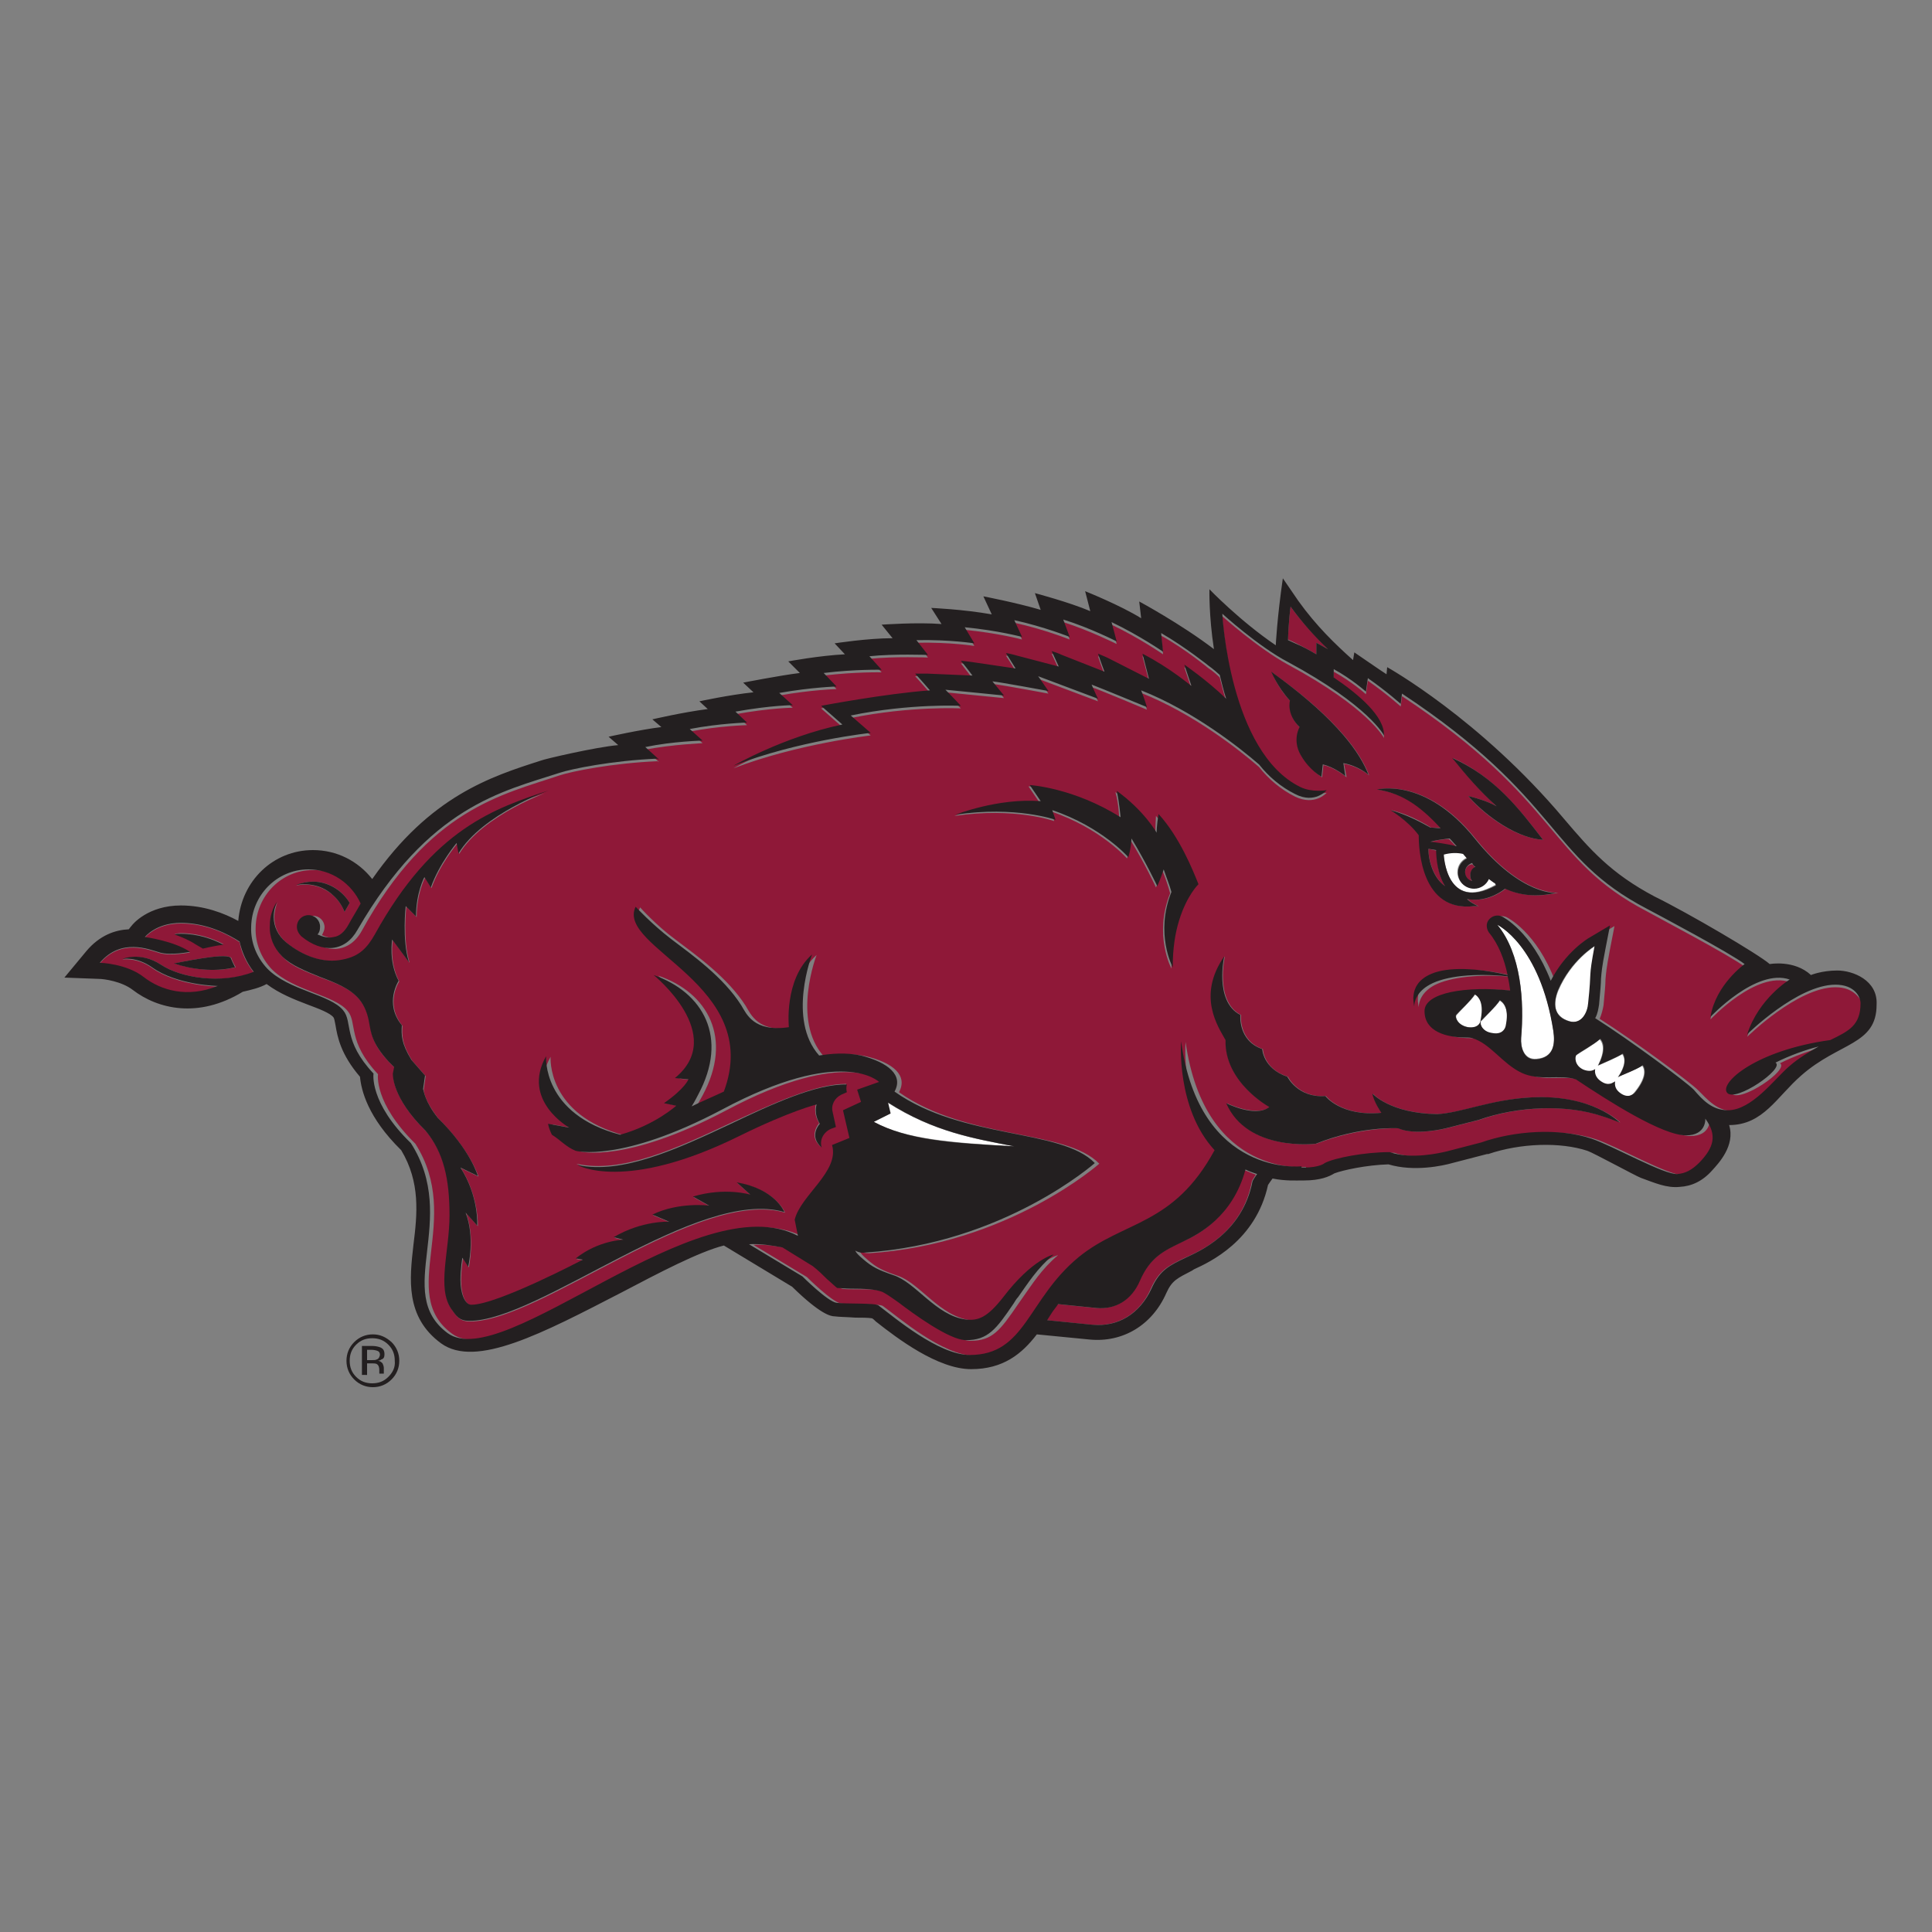 <?xml version="1.0" encoding="utf-8"?>
<!-- Generator: Adobe Illustrator 23.0.4, SVG Export Plug-In . SVG Version: 6.00 Build 0)  -->
<svg version="1.1" id="Layer_1" xmlns="http://www.w3.org/2000/svg" xmlns:xlink="http://www.w3.org/1999/xlink" x="0px" y="0px"
	 viewBox="0 0 300 300" style="enable-background:new 0 0 300 300;" xml:space="preserve">
<rect x="0" y="0" width="300" height="300" fill="#808080" stroke="none"/>
<style type="text/css">
	.st0{fill:#FFFFFF;}
	.st1{fill:#8F1838;}
	.st2{fill:#231F20;}
</style>
<g>
	<g>
		<path class="st0" d="M255,165.5c-1,0.6-2.9,1.3-3.8,1.8c1.2-1.8,1.2-2.9,0.7-3.6c-1,0.6-2.9,1.4-3.8,1.8c1.1-2.2,0.9-3.4,0.3-4.1
			c-1,0.9-3,2-3.7,2.5c-0.3,0.3-0.4,1.7,1.1,2.3c0.8,0.4,1.4,0.2,1.8-0.1c-0.1,0.5,0,1.4,0.9,1.9c1,0.6,1.7,0.3,2.1,0
			c-0.1,0.5,0.1,1.3,0.9,1.9c1.2,0.8,2,0.1,2.3-0.3C255.5,167.5,255.5,166.2,255,165.5z"/>
		<path class="st0" d="M232.5,143.6c3.7,4.4,4.2,11.9,3.7,17.5c-0.1,1.4,0.4,3.5,2.4,3.3c2.7-0.2,2.9-2.4,2.6-4.4
			C239.2,146.8,232.5,143.6,232.5,143.6z"/>
		<path class="st0" d="M246.7,155.8c0.6-5.6,0-3.5,1-8.9c0,0-3.7,2.2-5.7,6.9c-0.8,1.9-0.9,4,1.8,4.8
			C245.6,159.1,246.5,157.2,246.7,155.8z"/>
		<path class="st0" d="M232.9,155.4c-0.7,1-2.4,2.6-2.9,3.2c-0.3,0.3,0.1,1.6,1.8,1.9c1.5,0.3,2-0.6,2.1-1.1
			C234.3,157,233.7,155.9,232.9,155.4z"/>
		<path class="st0" d="M232.2,137.4c0,0,0-0.1-0.1-0.3c-0.3-0.2-0.6-0.4-1-0.7c-0.4,0.9-1.2,1.5-2.3,1.5c-1.4,0-2.5-1.1-2.5-2.5
			c0-1,0.6-1.8,1.4-2.2c-0.2-0.2-0.4-0.5-0.6-0.7c-0.9-0.2-1.9-0.2-3,0.1C224.2,132.7,224.5,141.7,232.2,137.4z"/>
		<path class="st0" d="M229.1,154.4c-0.7,1-2.4,2.6-2.9,3.2c-0.3,0.3,0.1,1.6,1.8,1.9c1.5,0.3,2-0.6,2.1-1.1
			C230.5,156.1,229.9,155,229.1,154.4z"/>
		<path class="st0" d="M138.2,172.9l-2.6,1.3c5.2,2.7,11.8,3.2,21.8,3.8c-6.1-1.2-12.4-2.2-19.6-6.8L138.2,172.9z"/>
	</g>
	<g>
		<path class="st1" d="M25,149.8c3,2,9.3,3.1,14.4,1.2c-1.1-1.4-1.9-3-2.2-4.7c-1.8-1.2-5.1-2.9-9.1-2.9c-3.9,0-5.6,2.2-5.6,2.2
			s4.4,0.6,7,2.3c0,0-3,0.6-4.7,0.1c-1.7-0.5-6-2.3-9.3,1.6c0,0,4.1,0.2,6.8,2.2c2.7,2.1,6.8,3.3,11.5,1.4c0,0-6.3-0.1-10.2-2.9
			c-2.4-1.7-4.6-1.3-4.6-1.3S21.8,147.7,25,149.8z M27.1,145c0.3,0,0.6-0.1,1-0.1c2.6,0,4.9,0.8,6.6,1.7c-0.8,0.1-1.9,0.3-3.2,0.6
			l-1.2-0.8C29.4,145.9,28.3,145.4,27.1,145z M35.9,148.7c0.2,0.6,0.5,1.1,0.7,1.5c-3.3,0.8-6.9,0.3-9.5-0.6
			C27.7,149.5,34.9,147.9,35.9,148.7z"/>
		<path class="st1" d="M183.8,192.7l-0.4,0.2c-2.7,1.3-4.8,2.3-6.5,6c-1.3,3-3.8,4.5-6.8,4.2c0,0-3.9-0.4-5.9-0.6
			c-0.4,0.4-0.7,0.9-1,1.4l-0.7,1.1l7,0.7c4,0.4,7.5-1.7,9.2-5.6c1.3-2.9,2.8-3.6,5.3-4.8c2-0.9,8.9-3.7,10.4-11.9
			c0,0,0.2-0.4,0.6-1c-0.6-0.2-1.2-0.5-1.8-0.7C191.3,189,185.9,191.8,183.8,192.7z"/>
		<path class="st1" d="M285,153.3c-5.9,0-13.7,7.7-13.7,7.7c1.9-5.6,6.6-8.5,6.6-8.5c-5.2-1.8-12.3,5.8-12.3,5.8
			c0.8-5.1,5.3-8.2,5.3-8.2c-2.2-1.7-13.6-7.7-15.2-8.6c-15.5-8.1-13.2-17-38-33.4l-0.2,1.6c0,0-2.1-1.9-5.1-4l-0.3,2.1
			c0,0-2.1-1.9-5-3.5v1.3c4,2.7,7.9,6,7.8,9c0,0-2.3-4.6-14.9-11.4c-4.6-2.5-10.2-7.5-10.2-7.5s1.1,21.5,12.1,26.9
			c1.7,0.9,4.1,0.5,4.1,0.5s-1.8,2.1-4.9,0.6c-2.2-1.1-4.1-2.7-5.6-4.6c-3-2.6-10.2-8.3-18.3-11.5c0.5,1.4,0.9,2.6,0.9,2.6
			s-7.6-3.2-8.6-3.5c0.5,1.2,1,2.2,1,2.2l-9.3-3.5c0,0,1.6,2.3,1.6,2.3c0,0-7.5-1.4-8.7-1.5c1,1.2,1.8,2.2,1.8,2.2s-8-0.8-9.1-0.9
			c1.2,1.3,2.4,2.5,2.4,2.5s-7.8-0.4-17.1,1.5l3.1,2.7c0,0-11.4,1.3-21.3,5.1c0,0,7.8-4.5,16.9-6.4l-3.3-2.9c0,0,10.1-2,16.9-2.4
			c0,0-1.1-1.3-2.3-2.6c1.1,0,1.9,0,1.9,0l7,0.3c0,0-0.9-1.1-1.8-2.3c1.1,0.1,1.7,0.2,1.7,0.2l6.8,1c0,0-0.7-1.2-1.5-2.4
			c1.1,0.2,1.7,0.4,1.7,0.4l6.5,1.7c0,0-0.5-1.1-1.1-2.4c1,0.4,1.6,0.6,1.6,0.6l6.6,2.6c0,0-0.5-1.3-1-2.8c1,0.4,1.6,0.7,1.6,0.7
			l6.3,3.2c0,0-0.5-2.1-1-3.9c4.6,2.4,7.6,5,7.6,5l-1.1-3.3c0,0,3.5,2.4,6.5,5.3c-0.4-1.3-0.7-2.5-1-3.7c-1-1-1.7-1.4-1.7-1.4
			s-3.6-3-7.4-5.1l0.3,2.9c0,0-3.6-2.5-8-4.6l0.8,3c0,0-4.2-2.1-8.3-3.4l1,2.7c0,0-4-1.6-8.6-2.6l1.2,2.6c0,0-3.7-1-8.9-1.5l1.5,2.5
			c0,0-3.7-0.6-9-0.5l1.8,2.3c0,0-5.3-0.2-9.1,0.2l1.9,2.1c0,0-4-0.1-9,0.5l2,2.1c0,0-3.9,0.1-8.9,1l2.1,1.9c0,0-3.3,0-8.9,1
			l1.8,1.7c0,0-4.3,0.1-8.9,1l2,1.8c0,0-4.7,0.2-8.9,1l2.1,1.9c0,0-0.1,0-0.1,0c0-0.1-0.1-0.1-0.1-0.1c-7.1,0.3-13.4,1.6-15.2,2.2
			c-8.9,3-20.3,5.2-30.7,24.1c-1.9,3.5-5.5,3.7-8.7,1c-0.4-0.3-0.7-0.9-0.7-1.5c0-1,0.8-1.8,1.8-1.8c1,0,1.8,0.8,1.8,1.8
			c0,0.4-0.2,0.8-0.4,1.2c0.9,0.4,1.8,0.6,2.5,0.4c0.9-0.2,1.7-0.8,2.3-1.9c0.6-1.2,1.3-2.3,1.9-3.3c-1.4-3.1-4.5-5.3-8.1-5.3
			c-4.9,0-8.8,4-8.9,8.9c-0.1,2.5,0.9,4.8,2.5,6.5c3.4,3.4,9.8,4,11.8,6.5c1.5,1.8-0.1,4.7,4.7,9.8c0,0-0.7,4.4,5.8,10.8
			c7.5,11.8-2.9,23.2,5.7,29.5c8.7,6.4,38.8-23.2,54.4-15.1l-0.5-2.5c0.9-3.7,7-7.5,5.8-11.6l2.7-1.1l-1-4.3l2.8-1.3l-0.6-1.9
			l3.4-1.2c0,0-5.6-5.7-24.4,4.3c-15.7,8.3-22.7,6.4-22.7,6.4c-1.5-0.6-2.5-1.8-3.7-2.5c-0.3-0.5-0.5-1.1-0.6-1.7l3.3,0.6
			c0,0-7.5-4.2-3.6-11.1c0,0-0.7,9,11.5,12.2c5.4-1.5,8.7-4.5,8.7-4.5l-1.9-0.4c3.3-2.3,3.8-3.7,3.8-3.7l-2.1-0.2
			c8.3-6.7-3.3-16-3.3-16c7.7,2.6,11.7,9.7,6.9,18.6c0,0-0.5,0.9-1,1.8c1.7-0.7,3.4-1.5,5-2.3c6.2-16.6-16.8-22.4-13.7-28.7
			c0,0,2.5,2.8,5.5,5c3.3,2.5,8.1,5.9,10.9,10.3c0.8,1.3,1.9,4.2,7.4,3.4c0,0-0.8-7.4,3.6-11.3c0,0-3.9,10.1,1.1,15.7
			c1.8-0.3,4.2-0.5,6.5,0c4.3,1,6.6,3,5.2,5.6c10.6,7.5,25.9,5.7,31.1,11.1c0,0-14.1,12.5-35.7,13.9c-0.6,0-1.1-0.1-1.5-0.3
			c0.2,0.4,0.5,0.7,1.2,1.3c1.5,1.3,2.4,1.7,4.7,2.5c3.4,1.1,6.5,6.3,11.3,6.9c1.9,0.2,3.3-0.2,5.8-3.5c4.6-5.9,7.8-6.6,7.8-6.6
			c-2.6,2.2-4,4.5-5.5,6.6c-0.2,0.3-0.5,0.7-0.7,1c-2.8,4.1-4,5.7-7.4,5.7c-2.7,0-8.3-4.2-10.4-5.8c-1.4-1-1.9-1.4-2.6-1.7
			c-1.1-0.5-2.6-0.5-5-0.5c-0.7,0-1.6,0-2-0.1c-0.4-0.2-1.1-0.9-1.6-1.4c-0.6-0.6-1.4-1.3-2.2-2l-4.7-2.9c-1.6-0.3-3.4-0.6-5.2-0.5
			l8.3,5c0,0,3.9,3.9,5.3,4.1c1.4,0.2,6,0,6.5,0.4c2.5,1.8,9.3,7.7,14.2,7.7c8.7,0,8.9-8.6,16.9-15.2c6.9-5.7,14.6-4.8,21.1-16.6
			c-6.1-6.5-5.2-16.9-5.2-16.9c3,21.2,18.7,19.4,18.7,19.4l0,0.2c0.1,0,0.2,0,0.3,0c2.6,0,3.3-0.7,3.3-0.7c1.6-0.8,6.2-1.8,10.1-1.7
			c3.4,1.2,7.9,0.1,8.8-0.1l5.4-1.4c5.1-1.8,12-2.3,17.1-0.6c3.3,1.1,11.4,5.7,13.4,5.5c1.1,0,2.2-0.5,3.4-1.8
			c2.2-2.4,2.8-4.3,0.9-6.8c0,0,0.2,2.6-3,2.6c-3.8,0-12-5.3-17.1-8.7c-2.6-0.8-5.6,0.3-8.4-1c-3-1.3-4.9-4.6-7.7-5.4
			c-0.4,0-0.7-0.1-1-0.1c-3,0-6.4-0.9-6.4-4.1c0-2.9,6.4-4,13.3-3.2c-0.1-0.7-0.2-1.5-0.4-2.2c-4.9-0.5-9.6,0-12.1,1.3
			c-2,1.1-2.4,2.6-2.4,3.4c-0.1-0.6-0.2-1.1-0.1-1.8c0.1-0.8,0.6-2.3,2.8-3.3c2.6-1.1,7.1-0.9,11.8,0.2c-0.5-2.4-1.4-4.8-2.9-6.6
			c-0.5-0.6-0.5-1.4,0-2c0.5-0.6,1.3-0.8,2-0.5c0.2,0.1,4.7,2.3,7.6,10c2.2-4.5,5.8-6.6,6-6.7l3.2-1.9l-0.7,3.6
			c-0.6,3.2-0.6,3.6-0.7,4.7c0,0.8-0.1,1.8-0.3,4c-0.1,0.6-0.3,1.4-0.6,2.1c5.5,3.5,14,9.8,15.3,11.1c1.4,1.4,2.9,3.2,5.3,3.2
			c3.7,0,7.1-4.8,9.5-6.8c1.6-1.4,3.2-2.4,4.6-3.1c-2,0.5-4.5,1.4-6.7,2.5c1.5,1-6.2,6.2-7.5,4.7c-1.3-1.4,4.4-6.6,16-8.2
			c2.9-1.4,4.7-2.3,4.7-5.3C288.9,155.3,288.1,153.3,285,153.3z M48.6,136.9c2.4,0,4.5,1.3,5.7,3.3c-0.3,0.5-0.5,0.9-0.8,1.4
			c-0.4-1-1-1.9-1.8-2.6c-1.6-1.4-3.7-1.9-5.7-1.5C46.8,137.1,47.7,136.9,48.6,136.9z M113.4,174.4c6.5-3,13.2-6.1,18-6.1
			c-0.1,0.4-0.1,0.8,0,1.2l-0.9,0.4c-1,0.5-1.6,1.6-1.3,2.7l0.5,2.3l-0.8,0.3c-1.1,0.5-1.8,1.7-1.4,2.9c-2.1-1.7-0.3-3.7-0.3-3.7
			c-1-1.6-0.5-3-0.5-3s-4.1,1-12,4.9c-17.8,8.8-25.2,4.4-25.2,4.4C96.5,182.3,105.1,178.3,113.4,174.4z M71.3,132.6L71,131
			c0,0-2.7,3.2-4,6.9l-1-1.6c0,0-1.3,2.4-1.3,6.1l-1.6-1.6c0,0-0.6,5.1,0.5,8.7L61,146c0,0-0.6,3.4,1,6.4c0,0-2.3,3.4,0.5,6.9
			c-0.1,1.5-0.1,2.8,1.5,5.4l2.1,2.4l-0.3,2.1c0,0.4,0.3,2,2.3,4.5c5,5,6.2,9,6.2,9l-2.7-1.3c2.8,4.5,2.6,9,2.6,9l-1.8-2
			c1.4,3.9,0.4,8.4,0.4,8.4l-0.9-1.4c0,0-0.3,1.7-0.3,3.5c0,1.9,0.6,3.8,1.7,3.8c4,0,17.3-7,17.3-7l-1.1-0.2
			c3.5-2.8,7.4-2.9,7.4-2.9l-1.5-0.4c4.4-2.7,8.6-2.4,8.6-2.4l-2.6-1.1c4.1-2,8.8-1.4,8.8-1.4l-2.5-1.4c5.1-1.5,8.9-0.3,8.9-0.3
			l-2.1-1.9c6,1,7.4,4.6,7.4,4.6c-13.4-3.9-37.9,16.9-48.9,16.9c-1.6,0-2-0.7-2.8-1.8c-2.3-3.2-0.3-9-0.3-14.6
			c0-5.6-0.9-9.7-3.7-13.1c-5.2-5.1-5.2-8.6-5.1-8.9l0.2-1l-0.8-0.8c-2.7-2.8-2.8-4.5-3.1-6.2c-0.2-1.1-0.6-2.4-1.5-3.5
			c-1.3-1.7-3.6-2.6-6.1-3.5c-2.2-0.9-4.5-1.7-5.9-3.2c-1.3-1.3-1.9-3-1.9-4.8c0-1.4,0.5-2.6,1.1-3.7c-0.3,0.7-0.5,1.5-0.5,2.4
			c0,1.5,0.7,2.9,1.9,3.9c2.8,2.3,5.9,3.2,8.8,2.7c2.6-0.5,3.8-1.7,5-3.9c9.1-16.5,18.7-19.6,27.2-22.3
			C85.4,122.8,75,126.5,71.3,132.6z M239.6,130.4c-4.8-0.3-10-4.7-11.6-6.8c1.6,0.4,3.1,0.9,4.4,1.6c-2.5-2.3-4.9-5-6.8-7.5
			C232.1,120.7,235.9,125.6,239.6,130.4z M205.5,118.8l-0.2,1.9c0,0-1.7-1-3.2-3.3c-1.4-2.4-0.2-4.4-0.2-4.4c-2.1-2-1.5-4.1-1.5-4.1
			c-2.1-2.2-2.9-4.5-2.9-4.5c3.9,2.8,12.5,9.2,15.1,16c0,0-1.6-1.4-3.9-1.8l0.4,2.1C209,120.6,207.3,119.2,205.5,118.8z M182.9,143
			C182.9,143,182.9,143,182.9,143C182.9,143,182.9,143,182.9,143c-0.6,1.9-1,4.3-1,7.4c0,0-2.8-5.2-0.2-11.7
			c-0.3-1.1-0.7-2.3-1.2-3.5c-0.5,1.6-1,2.6-1,2.6s-1.7-3.7-4-7.4c0,1.7-0.5,2.9-0.5,2.9s-4.1-4.7-11.8-7.3l0.5,1.5
			c0,0-6.1-2.2-15.5-0.8c0,0,6.5-2.6,13.2-2.1l-1.7-2.5c0,0,6.8,0.4,14.1,5c0,0-0.1-2.5-0.6-4.1c4.3,3.1,6.2,6.5,6.2,6.5
			s0-1.2,0.1-2.8c3.2,3.5,5.4,8.8,6.2,10.9C185.9,137.4,184.1,139.1,182.9,143z M223.3,173c3.7-0.2,8.5-2.3,14.6-2.6
			c9.5-0.4,13.7,3.9,13.7,3.9c-0.8-0.3-1.8-0.7-2.8-1c-5.4-1.8-12.9-1.6-19.1,0.6l-5.1,1.3c0,0-4.7,1.2-7.4,0c0,0-5.8-0.3-12.8,2.4
			c0,0-10.6,1.3-13.9-6.3c0,0,4.5,2.2,6.7,0.6c0,0-7.1-3.8-6.8-10.4c-1.1-2-4.5-6.7-0.2-13c0,0-1.6,7,2.5,9.1c0,0-0.4,4,3.4,5.3
			c0,0,0.1,3.1,3.9,4.3c0,0,1.6,3.3,5.9,3c0,0,2.4,3.2,8.7,2.6c0,0-1.3-1.7-1.4-3C213.1,169.8,215.8,172.9,223.3,173z M233.8,138
			c-1,0.8-3.2,2.1-5.9,1.6c0,0,0.3,0.5,1.7,1.1c-0.2,0-0.4,0-0.6,0c-8.2,1-8.6-8.8-8.6-11c-1.7-2.3-4.4-3.9-4.4-3.9
			c2.3,0.5,4.6,1.7,6.2,2.7c0.5,0,1,0,1.6,0.1c-2.6-2.9-5.6-5.4-9.9-6c0,0,7.5-2,15.2,7.6c7.3,9.1,12.9,8.4,12.9,8.4
			C238.6,139.4,236,139,233.8,138z"/>
		<path class="st1" d="M204.4,101.6v-1.8l1.8,1c-1.9-1.9-3.9-4-5.8-6.6c0,0-0.3,2.1-0.4,5.1l1.1,0.5
			C202.3,100.4,203.4,101,204.4,101.6z"/>
		<path class="st1" d="M227.5,135.5c0,0.7,0.5,1.2,1.1,1.4c-0.2-0.2-0.3-0.6-0.3-0.9c0-0.6,0.3-1.1,0.8-1.3
			c-0.2-0.2-0.4-0.4-0.5-0.5C227.9,134.3,227.5,134.8,227.5,135.5z"/>
		<path class="st1" d="M222,130.8c0.9,0.1,2.4,0.3,4.1,0.7c-0.3-0.4-0.7-0.8-1.1-1.2C224.2,130.3,223.2,130.4,222,130.8z"/>
		<path class="st1" d="M221.8,131.8c0,1.8,0.8,4.6,2.7,5.9c-1.3-1.9-1.4-4.5-1.4-5.6L221.8,131.8z"/>
	</g>
	<g>
		<path class="st2" d="M114.8,176.4c7.9-3.9,12-4.9,12-4.9s-0.5,1.4,0.5,3c0,0-1.8,1.9,0.3,3.7c-0.4-1.2,0.3-2.4,1.4-2.9l0.8-0.3
			l-0.5-2.3c-0.3-1.1,0.3-2.2,1.3-2.7l0.9-0.4c-0.1-0.4-0.1-0.8,0-1.2c-4.8-0.1-11.5,3-18,6.1c-8.3,3.9-16.9,7.9-23.8,6.4
			C89.6,180.9,97,185.2,114.8,176.4z"/>
		<path class="st2" d="M285.3,150.7c-2.4,0-4.1,0.7-4.1,0.7c-2.6-2.4-6.4-1.7-6.4-1.7c-1.7-1.5-12.6-7.9-17.9-10.5
			c-6.8-3.6-10-7.3-14-12c-13.1-15.6-27.5-23.6-27.5-23.6l-0.1,1.1c-0.5-0.3-5-3.4-5-3.4l-0.2,1.2c-2.8-2.5-5.7-5.3-8.5-9.2
			c-2.4-3.5-2.4-3.5-2.4-3.5c-0.9,6.2-1.1,10.4-1.1,10.4c-5.6-3.8-10.3-8.7-10.3-8.7s-0.1,4.1,0.7,9.3c-5.1-3.9-11.6-7.4-11.6-7.4
			l0.3,2.6c-3.2-2-8.7-4.2-8.7-4.2l0.8,3.1c-3.3-1.4-8.6-2.8-8.6-2.8l0.9,2.6c-3.7-1.1-8.9-2.1-8.9-2.1l1.3,2.8
			c-4.5-0.8-9.4-1-9.4-1l1.6,2.5c-3.8-0.3-9.3,0.1-9.3,0.1l1.7,2.1c-3.9,0-9,0.8-9,0.8l1.6,1.7c-4,0.2-8.8,1.1-8.8,1.1l1.8,1.8
			c-3.2,0.4-8.8,1.5-8.8,1.5l1.6,1.5c-3.8,0.4-8.4,1.4-8.4,1.4l1.3,1.2c-3.9,0.5-8.6,1.6-8.6,1.6l1.4,1.2c-3.3,0.4-8.2,1.5-8.2,1.5
			l1.5,1.3c-3.5,0.3-11.6,2.2-12,2.4c-7.8,2.5-17.2,5.5-26.2,18.4c-2.2-2.8-5.5-4.5-9.2-4.5c-6.2,0-11.1,4.8-11.6,11
			c-2.2-1.2-5.3-2.4-8.9-2.4c-5.1,0-7.5,2.9-7.7,3.2c0,0-0.2,0.2-0.4,0.5c-2.1,0.1-4.5,0.9-6.6,3.4c0,0-3.4,4.1-3.4,4.1l5.3,0.2
			c0.9,0,3.6,0.4,5.3,1.7c3.9,3,10.2,4.5,17.1,0.3c1.3-0.3,2.6-0.6,3.7-1.2c2,1.5,4.3,2.4,6.4,3.2c1.6,0.6,3.5,1.3,4,2
			c0.1,0.1,0.2,0.7,0.3,1.2c0.3,1.8,0.8,4.5,3.8,8c0.2,2.1,1.2,6.3,6.4,11.4c3,5,2.5,9.9,1.9,14.7c-0.6,5.3-1.3,11.2,4.3,15.3
			c5.4,3.9,15.8-1.6,28-7.9c5.9-3.1,12-6.3,15.9-7.3l10.6,6.4c4.4,4.3,6,4.6,6.6,4.6c0.7,0.1,1.9,0.1,3.2,0.2c0.8,0,2,0,2.6,0.1
			c0.2,0.1,0.4,0.3,0.6,0.5c3.3,2.6,9.6,7.4,14.8,7.4c5,0,7.9-2.4,10.2-5.4c0,0,8.1,0.8,8.2,0.8c5.1,0.5,9.7-2.2,11.9-7.2
			c0.9-2,1.7-2.3,4-3.5l0.3-0.2c2.4-1.1,9.6-4.4,11.5-13.1c0.2-0.3,0.4-0.6,0.7-1c2,0.4,3.7,0.3,4.6,0.3h0.3c2.5,0,3.9-0.6,4.7-1.1
			c1.3-0.5,5-1.3,8.4-1.4c4,1.2,8.5,0.2,9.9-0.2l5.4-1.4l0.1,0l0.1,0c5-1.7,11.2-1.9,15.4-0.5c0.9,0.3,7.5,3.9,8.3,4.2
			c2.2,0.8,4,1.6,6,1.4c1.9-0.1,3.6-0.9,5.1-2.6c0.9-1,3.6-3.8,2.6-7c5.3,0,7.4-4.4,11.2-7.7c5.9-5.2,11.7-4.7,11.7-11
			C291.6,152.2,287.7,150.7,285.3,150.7z M200.4,94.2c1.9,2.6,3.8,4.7,5.8,6.6l-1.8-1v1.8c-1-0.6-2.1-1.2-3.3-1.7l-1.1-0.5
			C200.1,96.3,200.4,94.2,200.4,94.2z M25,149.8c-3.2-2.1-6-0.9-6-0.9s2.2-0.4,4.6,1.3c3.9,2.8,10.2,2.9,10.2,2.9
			c-4.7,1.9-8.8,0.7-11.5-1.4c-2.7-2.1-6.8-2.2-6.8-2.2c3.3-3.9,7.6-2.1,9.3-1.6c1.7,0.5,4.7-0.1,4.7-0.1c-2.5-1.7-7-2.3-7-2.3
			s1.7-2.2,5.6-2.2c4,0,7.4,1.8,9.1,2.9c0.4,1.7,1.1,3.3,2.2,4.7C34.3,152.9,28,151.8,25,149.8z M194.5,183.4
			c-1.6,8.2-8.5,11-10.4,11.9c-2.5,1.2-4,1.9-5.3,4.8c-1.8,3.9-5.2,6-9.2,5.6l-7-0.7l0.7-1.1c0.3-0.5,0.7-0.9,1-1.4
			c2,0.2,5.9,0.6,5.9,0.6c3,0.3,5.5-1.2,6.8-4.2c1.6-3.7,3.8-4.7,6.5-6l0.4-0.2c2.1-1,7.5-3.7,9.5-11.1c0.6,0.3,1.2,0.5,1.8,0.7
			C194.7,183,194.5,183.4,194.5,183.4z M284.2,161.5c-11.6,1.6-17.3,6.7-16,8.2c1.3,1.5,9-3.8,7.5-4.7c2.2-1.1,4.7-2,6.7-2.5
			c-1.4,0.8-3,1.7-4.6,3.1c-2.3,2-5.8,6.8-9.5,6.8c-2.5,0-4-1.7-5.3-3.2c-1.3-1.3-9.8-7.6-15.3-11.1c0.4-0.7,0.5-1.5,0.6-2.1
			c0.2-2.2,0.3-3.3,0.3-4c0.1-1.1,0.1-1.6,0.7-4.7l0.7-3.6l-3.2,1.9c-0.2,0.1-3.7,2.2-6,6.7c-3-7.7-7.4-9.9-7.6-10
			c-0.7-0.3-1.5-0.1-2,0.5c-0.5,0.6-0.4,1.4,0,2c1.5,1.8,2.4,4.2,2.9,6.6c-4.7-1.1-9.2-1.3-11.8-0.2c-2.2,0.9-2.7,2.4-2.8,3.3
			c-0.1,0.6,0,1.2,0.1,1.8c0-0.8,0.4-2.3,2.4-3.4c2.5-1.4,7.2-1.8,12.1-1.3c0.2,0.7,0.3,1.5,0.4,2.2c-6.8-0.7-13.3,0.3-13.3,3.2
			c0,3.2,3.4,4.1,6.4,4.1c0.3,0,0.7,0,1,0.1c2.8,0.8,4.7,4,7.7,5.4c2.8,1.3,5.9,0.2,8.4,1c5.1,3.4,13.4,8.7,17.1,8.7
			c3.2,0,3-2.6,3-2.6c1.9,2.6,1.3,4.5-0.9,6.8c-1.2,1.2-2.2,1.7-3.4,1.8c-2,0.2-10.1-4.4-13.4-5.5c-5.1-1.7-12-1.2-17.1,0.6
			l-5.4,1.4c-0.9,0.2-5.4,1.3-8.8,0.1c-3.9,0-8.6,0.9-10.1,1.7c0,0-0.7,0.7-3.3,0.7c-0.1,0-0.2,0-0.3,0l0-0.2
			c0,0-15.8,1.8-18.7-19.4c0,0-0.8,10.4,5.2,16.9c-6.4,11.8-14.1,10.9-21.1,16.6c-8,6.6-8.2,15.2-16.9,15.2
			c-4.9,0-11.8-5.9-14.2-7.7c-0.5-0.4-5.1-0.2-6.5-0.4c-1.4-0.2-5.3-4.1-5.3-4.1l-8.3-5c1.8-0.1,3.6,0.2,5.2,0.5l4.7,2.9
			c0.9,0.7,1.6,1.4,2.2,2c0.6,0.5,1.3,1.2,1.6,1.4c0.5,0,1.3,0.1,2,0.1c2.4,0,3.9,0.1,5,0.5c0.6,0.3,1.2,0.7,2.6,1.7
			c2.1,1.6,7.8,5.8,10.4,5.8c3.4,0,4.7-1.7,7.4-5.7c0.2-0.3,0.4-0.7,0.7-1c1.5-2.1,2.9-4.4,5.5-6.6c0,0-3.3,0.7-7.8,6.6
			c-2.5,3.2-3.9,3.7-5.8,3.5c-4.7-0.6-7.8-5.8-11.3-6.9c-2.3-0.8-3.2-1.2-4.7-2.5c-0.7-0.6-1-0.9-1.2-1.3c0.4,0.2,0.9,0.4,1.5,0.3
			c21.6-1.4,35.7-13.9,35.7-13.9c-5.2-5.4-20.5-3.6-31.1-11.1c1.4-2.5-0.9-4.5-5.2-5.6c-2.3-0.5-4.7-0.3-6.5,0
			c-5-5.6-1.1-15.7-1.1-15.7c-4.4,3.9-3.6,11.3-3.6,11.3c-5.5,0.8-6.6-2.1-7.4-3.4c-2.8-4.4-7.6-7.8-10.9-10.3c-3-2.3-5.5-5-5.5-5
			c-3.1,6.4,19.9,12.1,13.7,28.7c-1.7,0.8-3.4,1.5-5,2.3c0.5-0.8,1-1.8,1-1.8c4.8-8.9,0.8-15.9-6.9-18.6c0,0,11.5,9.3,3.3,16
			l2.1,0.2c0,0-0.5,1.4-3.8,3.7l1.9,0.4c0,0-3.3,3-8.7,4.5c-12.2-3.2-11.5-12.2-11.5-12.2c-3.9,6.9,3.6,11.1,3.6,11.1l-3.3-0.6
			c0.1,0.6,0.4,1.3,0.6,1.7c1.3,0.8,2.2,1.9,3.7,2.5c0,0,7,1.9,22.7-6.4c18.7-10,24.4-4.3,24.4-4.3l-3.4,1.2l0.6,1.9l-2.8,1.3l1,4.3
			l-2.7,1.1c1.2,4.1-4.9,7.8-5.8,11.6l0.5,2.5c-15.5-8.1-45.7,21.5-54.4,15.1c-8.5-6.3,1.9-17.6-5.7-29.5
			c-6.5-6.3-5.8-10.8-5.8-10.8c-4.8-5.1-3.2-8-4.7-9.8c-2-2.5-8.5-3.1-11.8-6.5c-1.6-1.7-2.6-4-2.5-6.5c0.1-4.9,4-8.9,8.9-8.9
			c3.6,0,6.7,2.2,8.1,5.3c-0.6,1.1-1.3,2.2-1.9,3.3c-0.6,1.1-1.4,1.8-2.3,1.9c-0.8,0.2-1.6,0-2.5-0.4c0.3-0.3,0.4-0.7,0.4-1.2
			c0-1-0.8-1.8-1.8-1.8c-1,0-1.8,0.8-1.8,1.8c0,0.6,0.3,1.1,0.7,1.5c3.3,2.7,6.8,2.4,8.7-1C66.6,125.2,78,122.9,86.9,120
			c1.8-0.6,8.1-1.9,15.2-2.2c0,0,0,0.1,0.1,0.1c0,0,0.1,0,0.1,0l-2.1-1.9c4.3-0.9,8.9-1,8.9-1l-2-1.8c4.7-0.9,8.9-1,8.9-1l-1.8-1.7
			c5.6-1,8.9-1,8.9-1l-2.1-1.9c5.1-0.9,8.9-1,8.9-1l-2-2.1c4.9-0.6,9-0.5,9-0.5l-1.9-2.1c3.8-0.4,9.1-0.2,9.1-0.2l-1.8-2.3
			c5.2-0.1,9,0.5,9,0.5l-1.5-2.5c5.2,0.5,8.9,1.5,8.9,1.5l-1.2-2.6c4.6,1,8.6,2.6,8.6,2.6l-1-2.7c4.2,1.3,8.3,3.4,8.3,3.4l-0.8-3
			c4.4,2.1,8,4.6,8,4.6l-0.3-2.9c3.8,2.2,7.4,5.1,7.4,5.1s0.6,0.4,1.7,1.4c0.3,1.2,0.6,2.5,1,3.7c-3-2.9-6.5-5.3-6.5-5.3l1.1,3.3
			c-0.1,0-3-2.6-7.6-5c0.5,1.9,1,3.9,1,3.9l-6.3-3.2c0,0-0.6-0.3-1.6-0.7c0.5,1.5,1,2.8,1,2.8l-6.6-2.6c0,0-0.6-0.3-1.6-0.6
			c0.6,1.3,1.1,2.4,1.1,2.4l-6.5-1.7c0,0-0.6-0.2-1.7-0.4c0.8,1.3,1.5,2.4,1.5,2.4l-6.8-1c0,0-0.6-0.1-1.7-0.2
			c1,1.2,1.8,2.3,1.8,2.3l-7-0.3c0,0-0.8,0-1.9,0c1.2,1.3,2.3,2.6,2.3,2.6c-6.9,0.5-16.9,2.4-16.9,2.4l3.3,2.9
			c-9.1,1.9-16.9,6.4-16.9,6.4c10-3.9,21.3-5.1,21.3-5.1l-3.1-2.7c9.3-1.9,17.1-1.5,17.1-1.5s-1.1-1.2-2.4-2.5
			c1.2,0.1,9.1,0.9,9.1,0.9s-0.9-1.1-1.8-2.2c1.1,0.1,8.7,1.5,8.7,1.5c0,0-1.6-2.3-1.6-2.3l9.3,3.5c0,0-0.5-1-1-2.2
			c1.1,0.4,8.6,3.5,8.6,3.5s-0.4-1.3-0.9-2.6c8.1,3.2,15.3,8.9,18.3,11.5c1.5,1.9,3.4,3.5,5.6,4.6c3.1,1.6,4.9-0.6,4.9-0.6
			s-2.3,0.4-4.1-0.5c-11-5.4-12.1-26.9-12.1-26.9s5.6,5.1,10.2,7.5c12.6,6.8,14.9,11.4,14.9,11.4c0.1-2.9-3.8-6.3-7.8-9v-1.3
			c2.9,1.6,5,3.5,5,3.5l0.3-2.1c3,2.1,5.1,4,5.1,4l0.2-1.6c24.8,16.4,22.5,25.3,38,33.4c1.7,0.9,13,6.9,15.2,8.6
			c0,0-4.5,3.2-5.3,8.2c0,0,7.1-7.6,12.3-5.8c0,0-4.8,2.9-6.6,8.5c0,0,7.8-7.7,13.7-7.7c3,0,3.9,1.9,3.9,2.9
			C288.9,159.2,287.1,160.1,284.2,161.5z M248.6,167.9c-0.9-0.6-1-1.4-0.9-1.9c-0.4,0.3-1,0.4-1.8,0.1c-1.4-0.6-1.4-2-1.1-2.3
			c0.6-0.5,2.7-1.6,3.7-2.5c0.6,0.7,0.8,1.9-0.3,4.1c0.9-0.4,2.8-1.2,3.8-1.8c0.4,0.7,0.5,1.9-0.7,3.6c0.9-0.4,2.8-1.1,3.8-1.8
			c0.5,0.8,0.5,2.1-1.1,4.1c-0.3,0.4-1.1,1.1-2.3,0.3c-0.9-0.6-1-1.3-0.9-1.9C250.3,168.3,249.6,168.6,248.6,167.9z M243.7,158.6
			c-2.6-0.7-2.5-2.9-1.8-4.8c2-4.7,5.7-6.9,5.7-6.9c-1,5.4-0.4,3.3-1,8.9C246.5,157.2,245.6,159.1,243.7,158.6z M232.5,143.6
			c0,0,6.6,3.1,8.7,16.5c0.3,2,0.1,4.1-2.6,4.4c-2,0.2-2.5-1.9-2.4-3.3C236.7,155.5,236.2,148.1,232.5,143.6z M230,158.5
			c0.5-0.6,2.2-2.1,2.9-3.2c0.8,0.5,1.4,1.6,0.9,4c-0.1,0.5-0.6,1.4-2.1,1.1C230.1,160.2,229.7,158.9,230,158.5z M227.9,159.5
			c-1.6-0.3-2-1.6-1.8-1.9c0.5-0.6,2.2-2.1,2.9-3.2c0.8,0.5,1.4,1.6,0.9,4C229.9,158.9,229.4,159.7,227.9,159.5z M137.9,171.2
			c7.2,4.6,13.5,5.6,19.6,6.8c-10-0.5-16.6-1-21.8-3.8l2.6-1.3L137.9,171.2z"/>
		<path class="st2" d="M31.5,147.3c1.3-0.3,2.3-0.5,3.2-0.6c-1.7-0.9-4-1.7-6.6-1.7c-0.4,0-0.7,0-1,0.1c1.1,0.4,2.3,0.9,3.2,1.5
			L31.5,147.3z"/>
		<path class="st2" d="M27,149.6c2.6,0.9,6.2,1.4,9.5,0.6c-0.2-0.4-0.5-1-0.7-1.5C34.9,147.9,27.7,149.5,27,149.6z"/>
		<path class="st2" d="M232.4,125.2c-1.3-0.7-2.8-1.2-4.4-1.6c1.6,2,6.8,6.5,11.6,6.8c-3.7-4.8-7.4-9.7-14.1-12.7
			C227.5,120.2,229.8,122.9,232.4,125.2z"/>
		<path class="st2" d="M229,130.2c-7.7-9.6-15.2-7.6-15.2-7.6c4.3,0.6,7.2,3.1,9.9,6c-0.6,0-1.2-0.1-1.6-0.1
			c-1.6-0.9-3.9-2.1-6.2-2.7c0,0,2.7,1.6,4.4,3.9c0,2.2,0.4,12,8.6,11c0.2,0,0.4,0,0.6,0c-1.3-0.6-1.7-1.1-1.7-1.1
			c2.6,0.5,4.9-0.8,5.9-1.6c2.2,1,4.8,1.4,8.1,0.6C241.9,138.7,236.3,139.3,229,130.2z M229.1,134.6c-0.5,0.2-0.8,0.7-0.8,1.3
			c0,0.4,0.1,0.7,0.3,0.9c-0.6-0.1-1.1-0.7-1.1-1.4c0-0.7,0.5-1.2,1.1-1.4C228.7,134.3,228.9,134.5,229.1,134.6z M225.1,130.2
			c0.4,0.4,0.7,0.8,1.1,1.2c-1.7-0.4-3.3-0.6-4.1-0.7C223.2,130.4,224.2,130.3,225.1,130.2z M221.8,131.8l1.2,0.2
			c0,1.1,0.2,3.8,1.4,5.6C222.6,136.4,221.8,133.7,221.8,131.8z M224.2,132.7c1.1-0.3,2.1-0.3,3-0.1c0.2,0.2,0.4,0.5,0.6,0.7
			c-0.8,0.4-1.4,1.2-1.4,2.2c0,1.4,1.1,2.5,2.5,2.5c1,0,1.9-0.6,2.3-1.5c0.3,0.2,0.6,0.5,1,0.7c0.1,0.2,0.1,0.3,0.1,0.3
			C224.5,141.7,224.2,132.7,224.2,132.7z"/>
		<path class="st2" d="M213.1,169.8c0.2,1.3,1.4,3,1.4,3c-6.3,0.6-8.7-2.6-8.7-2.6c-4.3,0.3-5.9-3-5.9-3c-3.8-1.3-3.9-4.3-3.9-4.3
			c-3.8-1.3-3.4-5.3-3.4-5.3c-4.1-2.1-2.5-9.1-2.5-9.1c-4.3,6.2-0.9,11,0.2,13c-0.2,6.6,6.8,10.4,6.8,10.4c-2.2,1.7-6.7-0.6-6.7-0.6
			c3.3,7.6,13.9,6.3,13.9,6.3c7-2.8,12.8-2.4,12.8-2.4c2.7,1.2,7.4,0,7.4,0l5.1-1.3c6.2-2.2,13.7-2.4,19.1-0.6c1,0.3,2,0.7,2.8,1
			c0,0-4.2-4.4-13.7-3.9c-6.2,0.3-10.9,2.4-14.6,2.6C215.8,172.9,213.1,169.8,213.1,169.8z"/>
		<path class="st2" d="M58.2,145.1c-1.2,2.1-2.4,3.4-5,3.9c-2.8,0.6-6-0.4-8.8-2.7c-1.2-1-1.9-2.4-1.9-3.9c0-0.9,0.2-1.7,0.5-2.4
			c-0.7,1.1-1.1,2.3-1.1,3.7c-0.1,1.8,0.6,3.5,1.9,4.8c1.4,1.4,3.7,2.3,5.9,3.2c2.4,0.9,4.7,1.8,6.1,3.5c0.9,1.1,1.3,2.4,1.5,3.5
			c0.3,1.6,0.4,3.3,3.1,6.2l0.8,0.8l-0.2,1c0,0.3-0.1,3.8,5.1,8.9c2.8,3.4,3.7,7.5,3.7,13.1c0,5.6-2,11.3,0.3,14.6
			c0.8,1.1,1.2,1.8,2.8,1.8c10.9,0,35.5-20.8,48.9-16.9c0,0-1.4-3.6-7.4-4.6l2.1,1.9c0,0-3.9-1.2-8.9,0.3l2.5,1.4
			c0,0-4.7-0.6-8.8,1.4l2.6,1.1c0,0-4.2-0.2-8.6,2.4l1.5,0.4c0,0-3.9,0.1-7.4,2.9l1.1,0.2c0,0-13.3,7-17.3,7c-1.1,0-1.7-2-1.7-3.8
			c0-1.9,0.3-3.5,0.3-3.5l0.9,1.4c0,0,1.1-4.6-0.4-8.4l1.8,2c0,0,0.3-4.5-2.6-9l2.7,1.3c0,0-1.1-4-6.2-9c-2-2.5-2.2-4.2-2.3-4.5
			l0.3-2.1l-2.1-2.4c-1.6-2.6-1.6-3.9-1.5-5.4c-2.8-3.4-0.5-6.9-0.5-6.9c-1.6-3-1-6.4-1-6.4l2.6,3.5c-1.1-3.5-0.5-8.7-0.5-8.7
			l1.6,1.6c0-3.7,1.3-6.1,1.3-6.1l1,1.6c1.3-3.7,4-6.9,4-6.9l0.3,1.6c3.7-6.1,14.1-9.8,14.1-9.8C76.9,125.5,67.3,128.6,58.2,145.1z"
			/>
		<path class="st2" d="M51.7,139c0.8,0.7,1.4,1.6,1.8,2.6c0.3-0.5,0.5-0.9,0.8-1.4c-1.2-2-3.4-3.3-5.7-3.3c-0.9,0-1.8,0.2-2.6,0.5
			C48,137.1,50.1,137.5,51.7,139z"/>
		<path class="st2" d="M208.6,118.5c2.3,0.4,3.9,1.8,3.9,1.8c-2.6-6.7-11.1-13.1-15.1-16c0,0,0.9,2.3,2.9,4.5c0,0-0.6,2.1,1.5,4.1
			c0,0-1.2,2,0.2,4.4c1.4,2.4,3.2,3.3,3.2,3.3l0.2-1.9c1.8,0.4,3.5,1.8,3.5,1.8L208.6,118.5z"/>
		<path class="st2" d="M59.7,210.3c0-0.6-0.2-0.9-0.7-1.1c-0.3-0.1-0.7-0.2-1.2-0.2h-1.6v4.5H57v-1.8h0.6c0.4,0,0.7,0,0.9,0.1
			c0.3,0.2,0.4,0.5,0.4,1v0.4l0,0.1c0,0,0,0,0,0c0,0,0,0,0,0h0.7l0-0.1c0,0,0-0.1,0-0.2c0-0.1,0-0.2,0-0.3v-0.3
			c0-0.2-0.1-0.5-0.2-0.7c-0.2-0.2-0.4-0.4-0.8-0.4c0.3,0,0.5-0.1,0.6-0.2C59.6,211,59.7,210.7,59.7,210.3z M58.5,211.1
			c-0.2,0.1-0.4,0.1-0.8,0.1H57v-1.6h0.7c0.4,0,0.8,0.1,1,0.2c0.2,0.1,0.3,0.3,0.3,0.6C58.9,210.8,58.8,211,58.5,211.1z"/>
		<path class="st2" d="M57.9,207.2c-1.1,0-2.1,0.4-2.9,1.2c-0.8,0.8-1.2,1.8-1.2,2.9c0,1.1,0.4,2.1,1.2,2.9c0.8,0.8,1.8,1.2,2.9,1.2
			c1.1,0,2.1-0.4,2.9-1.2c0.8-0.8,1.2-1.8,1.2-2.9c0-1.1-0.4-2.1-1.2-2.9C59.9,207.6,59,207.2,57.9,207.2z M60.3,213.8
			c-0.7,0.7-1.5,1-2.5,1c-1,0-1.8-0.3-2.5-1c-0.7-0.7-1-1.5-1-2.5c0-1,0.3-1.8,1-2.5c0.7-0.7,1.5-1,2.5-1c1,0,1.8,0.3,2.5,1
			c0.7,0.7,1,1.5,1,2.5C61.4,212.3,61,213.1,60.3,213.8z"/>
		<path class="st2" d="M179.6,129.3c0,0-1.9-3.4-6.2-6.5c0.4,1.7,0.6,4.1,0.6,4.1c-7.3-4.6-14.1-5-14.1-5l1.7,2.5
			c-6.7-0.5-13.2,2.1-13.2,2.1c9.3-1.4,15.5,0.8,15.5,0.8l-0.5-1.5c7.7,2.6,11.8,7.3,11.8,7.3s0.4-1.1,0.5-2.9c2.3,3.8,4,7.4,4,7.4
			s0.5-1.1,1-2.6c0.4,1.2,0.9,2.4,1.2,3.5c-2.6,6.5,0.2,11.7,0.2,11.7c0-3,0.4-5.4,1-7.3c0,0,0,0,0,0s0,0,0,0c1.2-3.9,3-5.6,3-5.6
			c-0.8-2-2.9-7.3-6.2-10.9C179.6,128.1,179.6,129.3,179.6,129.3z"/>
	</g>
</g>
</svg>
